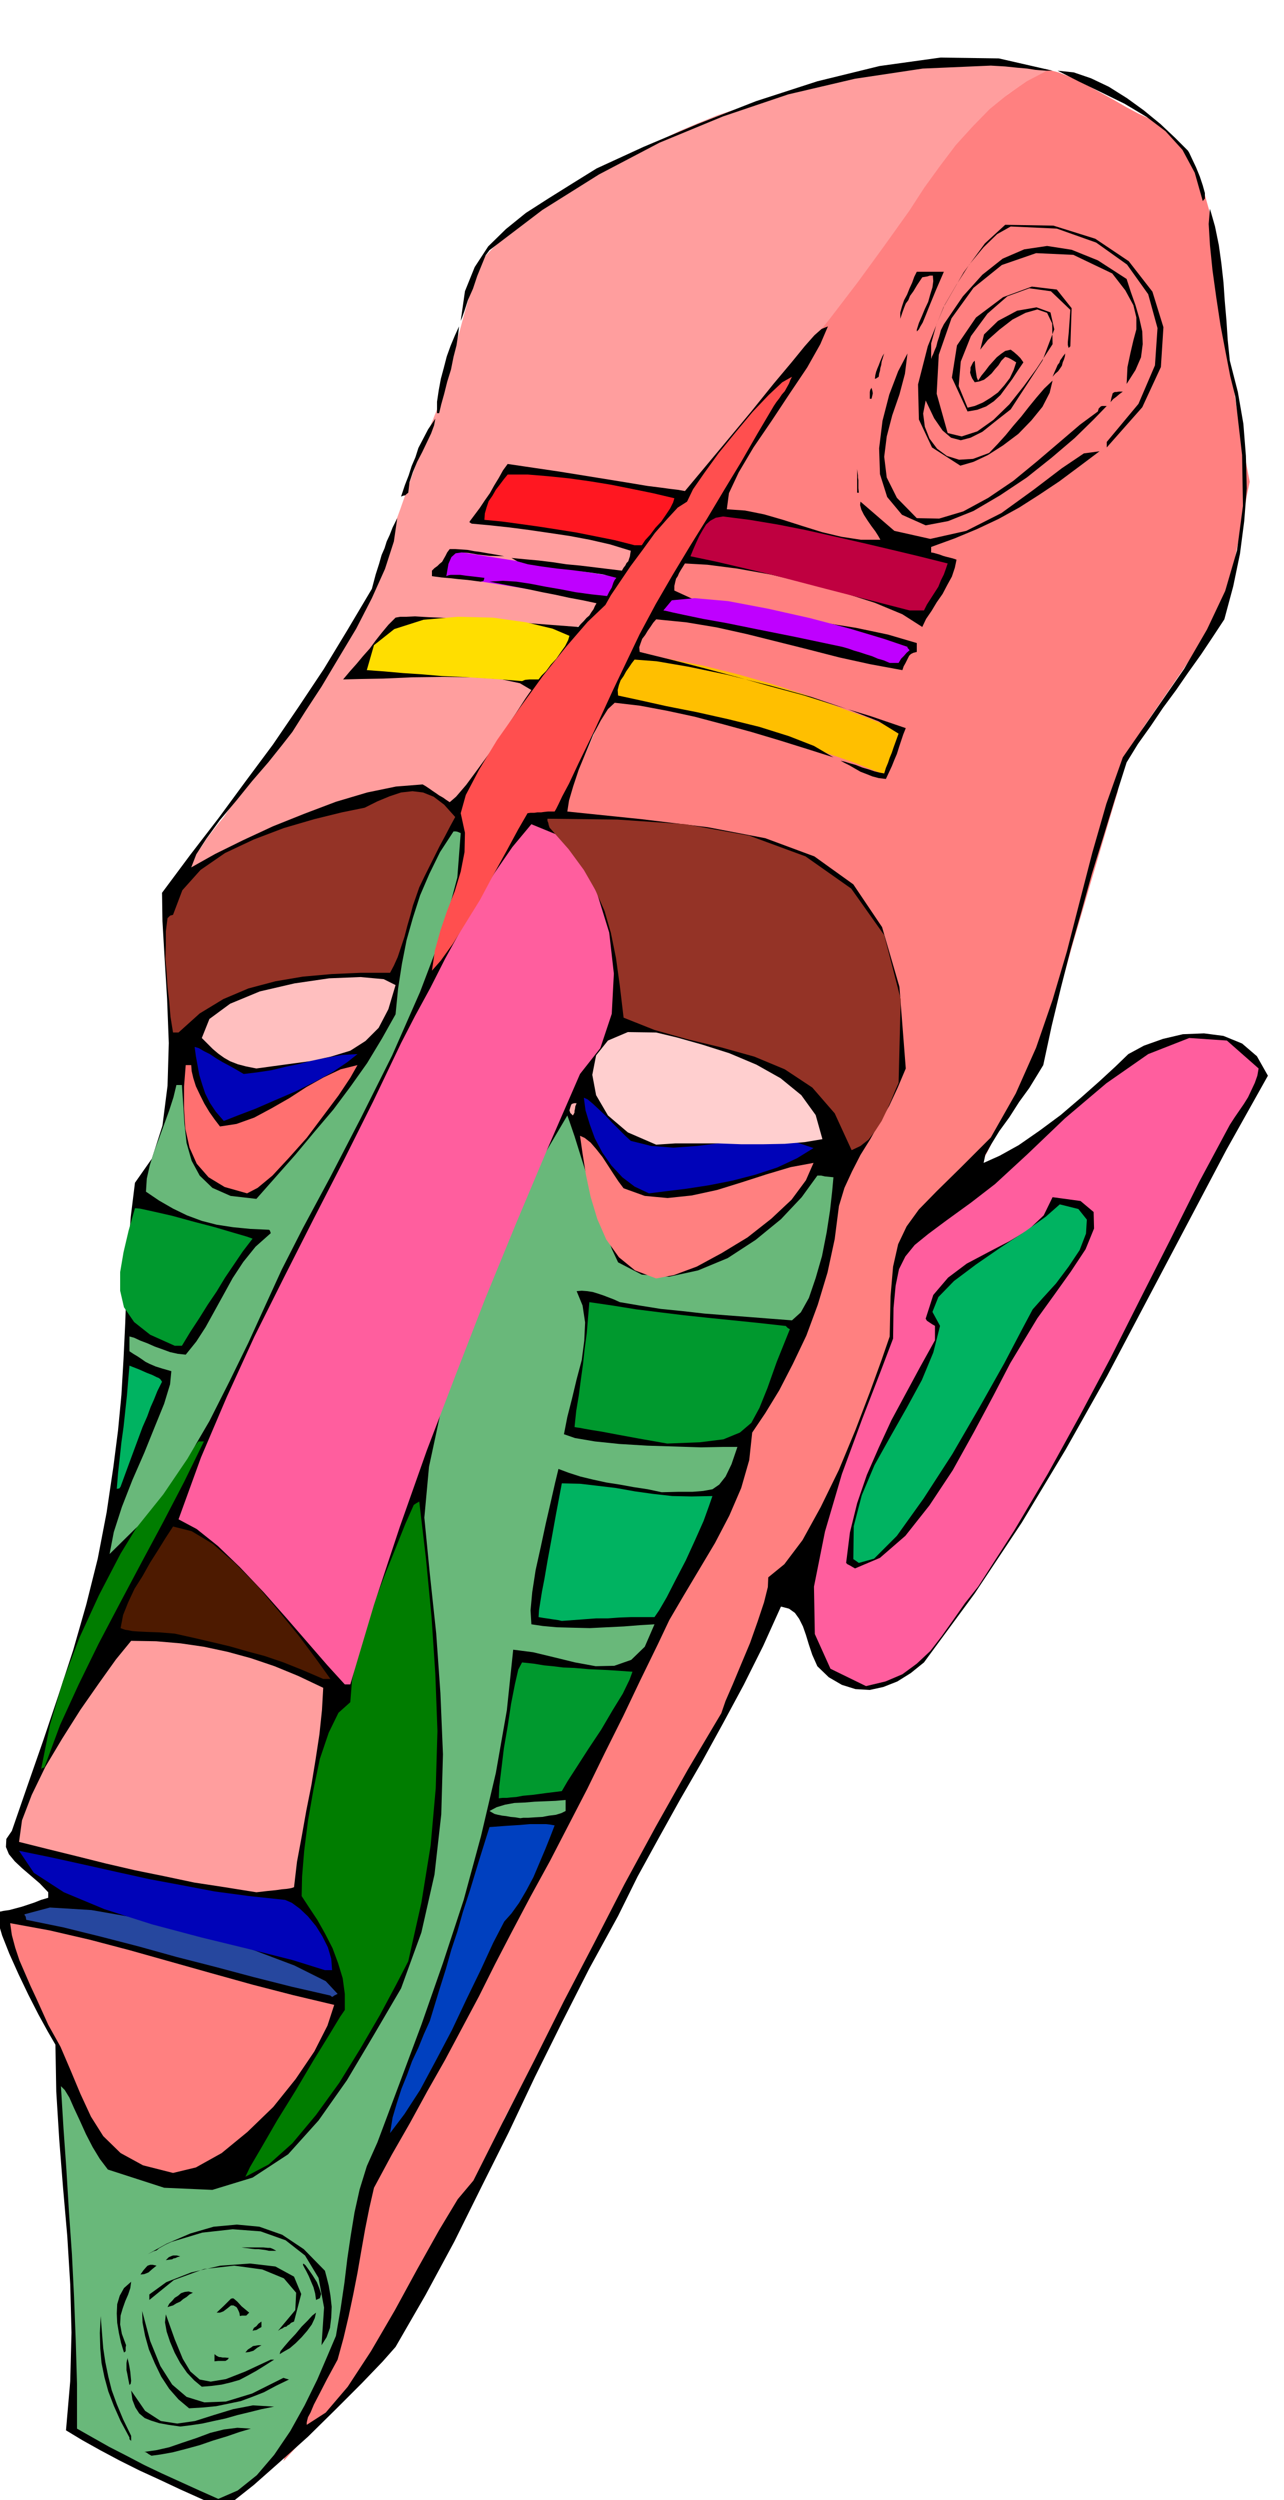 <svg xmlns="http://www.w3.org/2000/svg" fill-rule="evenodd" height="954.297" preserveAspectRatio="none" stroke-linecap="round" viewBox="0 0 3035 5906" width="490.455"><style>.brush1{fill:#ff8080}.pen1{stroke:none}.brush2{fill:#ff9e9e}.brush4{fill:#bf00ff}.brush5{fill:#000}.brush6{fill:#69b87a}.brush7{fill:#007d00}.brush10{fill:#0003b8}.brush11{fill:#00992e}.brush14{fill:#00b361}.brush16{fill:#943326}</style><path class="pen1 brush1" d="m2128 471-61 88-57 91-56 93-53 93-53 92-52 93-54 92-54 90 67 17 69 17 69 16 71 16 70 14 72 15 71 14 71 15-9 16-9 18-9 16-8 18-10 16-9 17-10 17-9 18-65-27-65-25-66-23-67-20-70-18-72-12-76-9-79-2-5 9-6 10-8 9-8 11-9 10-8 10-7 9-5 9 72 13 74 14 74 14 75 14 74 13 75 14 73 14 74 15-5 9-3 9-2 7-1 7-3 6-2 7-3 8-3 11-65-29-69-22-73-18-76-15-80-14-79-12-79-12-77-11-4 12-3 12-4 12-3 13-4 12-4 13-4 12-4 13 75 20 77 21 77 22 78 22 77 22 78 23 77 22 77 23-4 12-3 13-4 13-3 13-3 12-3 14-3 12-3 14-80-28-79-25-81-24-80-22-82-22-81-20-82-21-81-18-15 33-15 35-15 34-15 35-16 34-15 34-15 34-14 35 80 18 81 19 81 18 81 19 81 18 82 19 82 19 82 20 15 59 16 59 16 59 16 60 15 59 16 59 15 59 15 60-12 25-12 25-12 25-11 25-12 25-12 25-12 25-11 26-12 33-10 35-11 34-10 35-11 34-10 34-11 34-10 35-23 57-23 57-25 55-24 56-26 54-25 57-24 57-23 61-66 128-63 132-63 133-61 134-63 133-63 132-64 131-66 129-44 83-44 83-44 83-43 84-45 83-44 84-44 83-42 84-25 76-25 78-25 78-24 78-25 78-25 79-24 79-24 79 87-95 82-95 75-97 69-99 62-102 56-104 48-107 43-110 79-150 80-149 80-149 81-149 80-150 80-148 80-150 81-148-1-11 1-9 2-8 3-6 2-7 3-7 1-8 2-8 13-17 13-16 12-18 12-18 11-19 12-18 14-17 16-14 20-61 21-60 21-60 21-60 21-61 21-61 21-61 21-60 27-51 27-50 27-51 27-50 27-51 28-51 27-51 28-51 18-36 19-35 18-35 19-35 17-36 18-35 18-35 18-35 18-72 20-71 20-71 21-71 21-72 21-71 21-71 21-70 6-44 23-52 33-58 42-61 44-64 43-63 39-61 31-55 6-35 6-34 6-34 7-34 6-35 7-34 6-35 7-33-10-52-9-52-9-52-8-52-9-53-8-51-9-52-7-51-4-79-7-71-13-66-16-57-22-52-27-45-34-39-39-31-31-14-30-16-31-18-31-17-33-18-32-16-33-13-31-8-25 15-36 25-45 32-49 40-52 44-50 48-47 50-39 54z"/><path class="pen1 brush2" d="m2150 497-60 84-62 85-65 85-68 85-70 85-70 85-71 85-69 86-51-10-51-10-52-9-52-9-53-10-53-9-52-8-51-8-12 15-10 17-11 16-10 17-11 16-10 17-11 17-10 18 49 3 49 5 49 5 49 8 48 6 48 9 48 9 49 10-2 6-2 7-3 7-3 8-4 6-5 8-7 6-8 8-54-3-52-2-52-4-50-4-51-7-48-7-49-9-46-11-7 7-6 7-6 6-5 7-6 6-6 7-6 7-5 9 50 4 51 7 50 7 50 9 49 9 49 10 49 10 49 12-6 7-5 9-6 9-5 9-7 6-7 7-10 5-9 4-54-4-53-3-53-3-52-3-54-3-53-3-53-2-52-1-13 15-13 17-13 17-12 18-13 17-13 17-13 18-12 18 54-2h108l55 2 54 1 55 3 55 3 55 6-14 36-17 38-23 37-26 39-30 38-30 38-31 39-30 39-10-9-10-7-10-8-9-6-10-7-9-7-10-6-9-6-68 24-68 24-68 24-68 24-69 24-68 24-68 24-66 24 1-10 5-12 8-14 11-14 11-17 13-17 14-18 14-17 41-61 42-60 41-60 42-60 41-61 42-61 42-61 42-60 20-62 21-60 21-61 22-60 21-60 21-60 22-59 23-57 12-45 13-45 13-44 13-42 12-44 12-43 12-42 12-41 34-36 33-30 32-27 33-23 31-22 31-21 31-21 31-21 44-23 44-23 43-23 45-21 43-21 45-19 44-18 47-15 54-21 56-17 54-16 56-14 55-13 55-11 55-9 56-6 36-3 37-1 37-1 37 2 36 2 36 5 36 5 36 8-48 25-45 31-43 35-40 41-40 44-37 49-37 51-35 54z"/><path class="pen1" style="fill:#ffbf00" d="m1495 1545-7 12-6 13-7 13-6 13-7 12-6 13-6 13-6 13 84 15 84 18 82 20 83 23 80 23 80 27 78 27 79 31 4-13 5-13 5-13 5-12 4-13 6-13 4-13 6-12-77-31-77-29-79-29-78-25-81-23-81-20-83-16-82-11z"/><path class="pen1 brush4" d="m1474 1365-406-64-35 56 398 64 43-56z"/><path class="pen1 brush5" d="m524 5925-48-22-49-22-49-23-48-22-48-24-45-24-43-24-38-23 10-116 3-115-3-114-7-114-10-114-9-114-7-113-2-111-18-31-22-40-24-47-23-48-22-49-17-43-10-34-1-21 14-3 14-2 15-4 15-4 15-5 15-5 15-6 17-5v-13l-20-21-21-18-21-18-17-16-14-17-7-17 1-19 13-19 37-107 37-106 36-107 35-107 31-108 27-108 21-109 16-108 11-86 8-84 5-85 4-84 3-84 4-84 6-83 10-81 40-57 25-78 12-94 3-101-4-104-6-98-5-86-1-67 67-90 67-87 64-87 64-86 60-88 60-90 57-94 57-96 9-34 8-25 6-21 7-16 5-16 7-15 7-18 11-22-8 55-21 65-31 69-37 72-42 70-40 67-38 58-31 49-25 32-32 40-38 44-38 47-38 45-32 44-24 37-12 31 57-32 65-32 71-33 75-30 74-28 74-22 68-14 63-5 7 4 9 6 7 5 9 6 7 5 9 5 7 5 9 6 15-13 24-28 28-38 32-44 30-46 28-42 22-34 14-20-27-16-47-10-63-4-71-1-74 1-68 3-57 1-38 1 16-19 16-18 15-18 16-18 14-19 15-19 15-18 17-17 11-2h14l21-1 33 2 49 2 73 5 99 6 132 10 6-7 7-7 6-7 7-6 5-8 5-7 3-7 4-7-33-7-32-6-32-7-31-6-33-7-31-6-31-6-30-6 31-2 33 2 33 5 36 7 35 6 36 7 37 5 37 4 5-10 6-10 2-6 2-6 3-6 4-5-31-8-34-5-38-5-38-4-37-5-31-5-25-7-14-8 31 3 33 3 33 4 33 5 32 3 33 4 33 4 33 4 4-7 4-5 3-6 4-4 2-6 2-6 1-7 1-6-49-15-48-11-48-9-47-7-48-7-46-6-46-5-44-4-5-3v-2l12-16 12-16 12-18 12-17 10-18 11-18 10-18 11-15 122 18 93 15 68 11 48 8 32 4 22 3 17 2 17 3 86-103 70-84 54-67 42-50 31-38 23-26 17-15 15-6-18 42-31 55-41 61-43 65-43 63-35 59-23 49-5 38 43 3 45 9 45 13 47 15 45 14 46 11 46 7h46l-5-9-7-11-9-12-9-13-9-14-6-12-3-11 1-8 80 69 85 19 85-19 83-42 76-55 67-51 52-35 37-5-48 36-47 35-48 32-47 30-49 27-51 24-53 22-55 20v13l6 1 7 2 7 2 8 3 7 2 8 2 8 2 9 3-4 19-7 21-11 20-11 21-14 20-12 20-13 19-9 19-47-30-65-27-78-25-83-22-86-20-79-14-70-9-53-3-5 8-5 8-4 7-3 7-4 6-2 8-2 9v11l48 22 63 17 73 13 81 13 82 10 82 13 76 16 68 20v21l-8 2-6 3-4 4-3 6-3 6-3 6-4 7-3 9-76-14-73-16-74-19-72-18-72-18-72-16-72-12-71-7-7 8-6 9-7 10-6 10-7 9-4 11-3 9 1 11 77 19 78 20 78 21 78 22 78 21 79 25 79 24 82 28-6 15-5 15-5 15-5 16-6 14-6 15-7 15-7 15-17-2-15-4-15-6-13-5-14-8-12-7-12-6-9-5 9 2 13 4 14 4 15 6 14 4 15 5 12 3 11 2 4-13 5-12 4-12 5-12 4-12 4-11 4-11 4-11-47-29-71-28-89-30-98-27-100-25-91-19-76-13-52-4-7 9-6 9-7 10-6 11-7 10-4 11-3 12 1 13 51 11 63 14 71 14 76 17 73 18 70 22 59 23 46 27-63-20-64-20-67-20-66-18-68-18-65-14-64-12-60-7-16 15-17 27-18 34-17 41-17 41-13 39-10 34-4 26 175 18 157 19 136 26 116 43 92 66 68 101 41 141 15 193-19 45-20 43-23 40-22 39-23 37-20 39-18 39-13 43-10 78-17 79-23 76-27 73-32 67-32 62-33 54-31 46-7 65-19 66-28 65-34 65-37 62-37 62-34 58-27 57-41 84-41 86-43 86-42 86-44 85-44 85-46 84-45 85-39 75-38 76-40 75-40 75-42 74-41 75-43 75-42 78-11 48-10 50-9 51-9 52-10 51-11 52-12 51-14 51-25 46-18 35-13 25-8 19-6 11-2 8-1 5v5l45-29 52-61 55-84 56-96 54-99 51-91 44-73 37-44 72-143 72-141 70-140 72-138 71-138 74-136 76-135 79-133 10-29 17-39 20-48 21-50 18-51 15-45 9-36 1-23 38-31 43-57 43-78 43-88 39-94 34-89 28-77 19-55 2-95 6-70 12-53 20-42 29-40 42-43 56-55 72-72 59-104 48-108 39-113 34-115 30-117 30-116 33-115 39-110 77-111 68-98 54-93 43-91 28-96 14-105-2-120-16-138-12-48-11-57-12-63-10-66-9-65-6-59-3-50 3-36 12 42 9 44 6 43 5 45 3 44 4 46 3 46 5 49 19 74 13 75 6 76 2 77-6 77-10 77-16 77-21 78-27 41-28 42-30 42-29 42-31 42-29 43-30 42-27 44-28 88-27 88-27 87-25 90-25 88-23 90-22 91-20 93-14 23-19 31-24 33-23 36-24 33-19 31-14 25-4 19 38-17 45-25 49-34 50-37 48-41 44-39 38-35 30-29 37-20 45-16 47-11 50-2 46 6 44 18 35 30 26 46-98 175-94 178-94 178-94 178-98 174-104 173-111 167-120 163-31 25-32 20-33 13-32 7-34-2-32-10-31-18-27-26-12-27-8-24-7-23-7-20-9-18-10-14-14-10-19-5-42 93-46 92-49 91-50 91-52 90-50 90-50 91-46 93-68 124-65 128-64 129-62 131-64 128-64 129-68 126-71 123-31 35-49 51-61 61-66 65-68 61-60 53-48 38-28 17z"/><path class="pen1 brush6" d="m516 5903-45-20-44-20-44-20-42-20-42-22-41-21-39-22-37-21v-106l-3-103-4-103-5-100-7-100-6-99-7-99-6-99 9 9 11 18 11 25 14 30 14 31 16 31 17 28 19 25 133 43 114 5 95-29 84-55 72-80 67-95 63-106 65-111 48-132 31-137 16-142 4-142-6-144-10-142-15-140-13-133 11-120 27-126 37-129 46-127 51-126 55-118 55-109 56-95 5 14 12 35 15 48 18 57 18 58 20 56 17 47 15 32 56 29 64 5 69-15 70-29 66-43 60-49 49-52 37-51h9l9 2 10 1 10 1-3 33-5 45-8 52-11 56-15 52-16 47-19 34-21 19-52-4-51-4-53-4-51-4-53-6-50-5-50-8-47-8-13-6-13-5-13-5-12-4-13-4-13-2-13-1-12 1 14 34 6 40-2 43-6 46-12 45-11 46-11 43-8 41 26 9 47 8 58 6 66 4 65 2 62 2 51-1h35l-14 41-14 29-15 19-16 11-22 4-25 2h-33l-40 1-33-7-33-5-33-6-32-5-32-7-29-7-28-9-24-9-8 33-10 44-12 52-12 56-12 54-8 52-4 43 2 33 27 4 33 3 37 1 41 1 40-2 41-2 38-3 34-2-23 53-32 31-40 14-44 1-49-9-49-12-50-12-47-6-15 143-26 148-35 149-41 151-49 149-51 146-53 142-51 136-25 56-17 55-12 54-9 55-8 54-7 58-9 61-11 64-20 47-24 56-30 61-34 61-38 56-41 48-45 36-46 20z"/><path class="pen1 brush5" d="m358 5801-7-4-4-3-4-2h-3l29-4 31-7 32-11 33-11 32-12 32-8 32-4 32 2-27 8-29 10-33 10-32 11-33 9-31 8-28 5-22 3zm-52-43-21-39-16-36-13-34-9-33-7-34-3-34-1-37 2-40 3 39 3 37 5 33 7 34 8 32 12 33 15 36 19 39v12l-4-4v-4zm120-26-28-4-22-4-19-6-15-6-13-11-9-14-7-18-3-22 33 48 37 24 39 6 42-6 44-14 46-14 47-9 50 3-30 6-28 7-29 7-28 8-28 6-27 6-27 4-25 3z"/><path class="pen1 brush5" d="m447 5689-25-21-22-25-19-29-15-31-14-33-9-32-6-31-1-28 19 71 24 59 28 44 34 29 42 13 51-2 62-19 74-37 6 2 7 2-31 15-28 15-28 11-27 10-29 6-29 6-31 3-33 2z"/><path class="pen1 brush5" d="m477 5638-18-15-17-18-16-23-13-24-11-26-8-24-4-22 2-19 21 59 19 46 18 30 22 19 26 5 36-6 46-18 60-28h8l-22 14-21 13-20 11-19 10-21 6-21 5-23 3-24 2zm-171-4-3-15-2-11-2-9v-17l1-6 2-6v3l2 8 2 10 2 12 1 11 1 10-1 7-3 3z"/><path class="pen1 brush5" d="M507 5578v-17l5 4 6 3h3l5 1h6l9 1-3 4-5 3h-17l-9 1zm73-21 6-7 8-5 4-3 6-1 6-1h8l-10 6-9 7-10 3-9 1zm81 4 2-7 9-11 12-14 15-16 14-17 14-14 11-12 9-7-3 13-7 15-11 15-13 15-14 14-14 12-14 8-10 6zm-368-4-7-23-5-23-4-24-1-22 1-22 6-20 10-18 17-15-2 15-5 15-7 16-6 17-5 17-1 21 4 22 10 27-1 5v9l-2 2-2 1z"/><path class="pen1 brush5" d="m760 5540 6-89-13-70-32-53-46-36-59-21-66-5-72 8-73 22-13 6-9 5-7 4-6 5-7 2-6 3-8 4-9 5 54-30 56-24 55-16 55-5 53 5 54 19 51 34 50 51 4 15 5 20 4 23 3 27-1 25-3 25-8 22-12 19zm-219-13h26-26zm56-21 3-7 6-4 5-6 7-5v13l-7 4-5 3-6 1-3 1z"/><path class="pen1 brush5" d="m657 5506 41-49 2-41-29-34-51-21-66-9-72 8-71 26-58 47v-13l40-29 59-23 69-16 70-5 60 7 44 24 17 41-17 65-7 3-4 4-4 2-3 3-5 1-4 3-5 2-6 4z"/><path class="pen1 brush5" d="m567 5471-1-7-2-5-3-6-2-3-7-4h-6l-10 8-8 6-8 3h-8l17-16 11-11 6-6 5-1 3 2 7 6 10 11 18 15-4 4-3 3h-10l-5 1zm-171-21 4-8 7-7 6-7 8-5 7-6 9-3 9-1 10 3-8 4-7 6-8 5-7 6-9 4-8 5-7 2-6 2zm351-17-2-15-4-15-6-14-5-12-6-12-5-9-3-6 1-3 5 4 8 11 9 13 10 16 6 15 4 13-3 10-9 4zm-415-60 7-10 7-8 3-3 6-2h6l9 2-10 8-9 8-10 4-9 1zm60-34 7-7 7-3 3-1h9l8 2-7 2-4 2-5 1-3 2-8 1-7 1zm244-22-9-2-8-1-8-1h-8l-9-1-7-1-9-1-7-1h52l10 1h6l5 2 4 2 5 3h-17z"/><path class="pen1 brush7" d="m580 5142 11-23 27-46 37-64 44-71 42-71 37-60 26-43 11-16v-38l-5-37-11-36-13-35-18-35-18-32-20-30-17-26 1-46 5-61 9-71 13-74 15-72 21-62 23-47 28-25 4-51 13-58 18-64 23-65 25-66 25-62 22-55 20-45 6-4 7-4 16 136 13 136 9 135 5 135-4 135-12 135-22 136-31 138-29 56-38 71-46 79-50 81-55 76-56 67-56 50-55 29z"/><path class="pen1 brush1" d="m409 5133-71-18-53-29-41-40-29-46-25-54-23-55-24-56-29-52-14-31-14-31-14-30-13-30-13-30-10-30-8-30-4-28 93 17 95 22 95 25 96 27 96 27 97 27 97 25 97 23-16 49-31 61-44 65-53 66-61 59-61 50-61 34-54 13z"/><path class="pen1" style="fill:#0040bf" d="m922 5039 6-37 10-34 11-34 13-32 12-33 15-32 13-32 14-31 21-69 17-54 13-46 14-42 13-46 17-52 20-66 26-83 40-3 32-2 23-2h39l9 1 11 2-10 26-12 30-14 33-14 33-17 32-17 29-18 25-17 19-26 50-29 63-34 70-35 74-38 72-37 69-37 57-34 45z"/><path class="pen1" style="fill:#26479e" d="m781 4714-92-21-91-23-90-24-90-23-90-25-89-23-89-22-88-18-1-6-1-3-2-2v-2l60-16 98 6 120 21 130 33 124 37 106 40 74 37 28 30-8 4-4 3-3-1-2-2z"/><path class="pen1 brush10" d="m768 4654-77-24-99-25-115-28-117-31-113-36-96-40-71-46-35-52 78 16 77 17 76 17 77 17 75 14 79 15 82 11 85 9 16 7 19 14 19 18 19 23 15 24 13 26 8 27 2 27h-17z"/><path class="pen1 brush2" d="m606 4470-75-12-72-11-71-15-69-14-69-16-68-17-69-17-68-17 7-51 23-60 32-66 40-67 43-68 44-63 40-56 36-44 59 1 58 5 55 8 56 12 55 15 56 19 56 23 59 28-3 53-6 57-9 59-10 61-12 60-11 62-11 59-7 60-3 1-3 1-5 1-7 1-11 1-14 2-20 2-26 3z"/><path class="pen1 brush6" d="m1230 4295-12-2-11-1-11-2-9-1-10-2-8-2-7-4-5-3 17-9 20-6 22-4 24-1 24-2 25-1 24-1 24-2v26l-10 5-13 4-16 2-16 3-18 1-15 1h-12l-7 1z"/><path class="pen1 brush11" d="m1179 4248 1-27 5-41 6-50 9-52 8-53 9-46 8-35 9-17 28 3 24 4 21 2 24 3 26 1 35 3 44 2 59 4-7 19-16 33-24 39-27 46-30 45-27 42-22 34-14 24-40 5-30 4-22 2-16 3-13 1-9 1h-10l-9 1z"/><path class="pen1 brush7" d="m97 4180 21-105 31-104 39-103 46-100 51-98 57-93 62-89 65-83h13l-47 96-50 96-51 95-51 96-50 95-47 96-44 96-37 100-6 2-2 3z"/><path class="pen1" d="m2047 3983-84-41-37-82-2-112 26-130 40-136 48-130 43-111 30-79 1-72 5-53 8-39 15-30 22-27 32-26 43-32 58-42 57-44 76-70 89-85 98-83 99-69 97-38 89 6 75 66-3 17-6 17-8 17-8 17-10 16-11 16-11 16-11 17-73 136-69 138-70 138-70 139-73 137-75 136-80 135-85 132-31 39-28 40-27 38-27 35-32 30-34 25-40 17-46 11zm-1232-4-41-45-46-53-52-60-53-60-56-59-52-50-50-40-43-23 53-146 61-143 65-142 70-140 71-140 71-138 69-138 66-138 33-64 36-66 35-69 38-69 38-69 41-65 42-61 45-54 61 25 53 58 41 79 29 94 11 97-5 95-27 81-48 61-77 177-75 178-73 178-69 178-68 178-64 181-61 184-56 188h-13z" style="fill:#ff5e9e"/><path class="pen1" style="fill:#4d1a00" d="m764 3966-49-21-45-18-44-15-41-11-42-12-42-10-43-10-45-10-37-3-28-1-21-1-14-1-10-2-7-1-6-2-5-2 6-31 12-30 15-32 19-30 18-32 19-30 18-29 17-26 44 11 50 30 52 45 54 55 50 59 48 59 41 55 33 46h-17z"/><path class="pen1 brush14" d="m1328 3829-9-2-7-1-7-1-6-1-7-1-7-1-6-1-6-1 1-16 3-19 4-25 6-31 7-41 9-49 11-61 14-74 43 1 43 5 42 5 45 8 43 6 45 5 46 1 49-1-8 23-13 36-20 45-22 48-24 46-21 41-18 31-11 16h-55l-28 1-27 2h-28l-27 2-27 2-27 2z"/><path class="pen1 brush5" d="m2021 3705-7-4-5-3-6-3-3-3 9-72 17-69 23-67 28-64 30-65 34-63 34-63 35-63v-34l-7-4-6-4-6-4-3-5 18-56 35-41 44-33 51-27 50-26 45-27 36-34 21-43 66 9 31 26 1 39-20 49-35 53-40 56-39 54-29 48-35 58-40 77-46 86-50 90-55 83-57 72-60 52-59 25z"/><path class="pen1 brush14" d="m2030 3692-7-5-6-4 1-78 19-73 30-71 38-68 38-67 36-66 27-65 16-63-18-33 14-35 37-38 52-39 58-40 58-38 49-35 33-29 44 11 20 25-2 33-15 39-26 39-30 40-31 34-24 27-24 45-43 82-58 103-65 112-68 105-63 88-54 54-36 10z"/><path class="pen1 brush6" d="m259 3671 10-52 19-59 25-64 28-64 25-62 22-54 14-46 3-31-21-6-16-5-14-6-10-5-10-7-9-6-10-6-9-6v-35l11 3 15 7 16 6 18 8 17 6 19 7 18 4 19 2 25-31 22-34 21-38 21-38 22-40 25-38 29-36 36-32-2-6-2-2-44-2-41-4-39-6-35-9-35-13-33-16-33-19-31-21 2-31 7-31 10-32 12-32 12-33 12-33 10-31 7-29h13l3 45 3 47 5 45 12 42 19 35 30 29 43 19 61 7 46-52 46-52 45-54 45-53 41-55 39-55 35-58 32-57 6-61 9-58 11-56 15-53 17-53 22-51 25-51 32-49h6l4 1 7 3-8 105-34 128-54 142-66 150-74 148-72 139-65 121-50 98-38 83-41 90-45 92-47 93-52 89-57 84-61 76-66 65z"/><path class="pen1 brush14" d="m276 3517 3-37 4-36 4-37 5-36 4-37 4-37 3-36 3-35 23 9 18 8 13 5 10 5 5 2 4 3 2 3 2 3-11 22-8 20-8 18-8 22-11 25-13 35-17 46-22 60-3 4-6 1z"/><path class="pen1 brush11" d="m1577 3410-68-12-49-9-37-7-25-4-17-3-10-2-8-1-5-1 4-38 6-36 5-38 5-36 4-37 5-37 3-37 3-36 55 8 56 9 56 7 57 7 57 6 59 6 59 6 63 7h2l2 2 3 3 5 3-31 77-22 62-19 47-19 35-27 23-39 16-56 7-77 3zM413 3179l-58-26-38-30-24-35-9-39v-44l8-47 12-51 15-53 12 1 32 7 44 10 51 14 50 13 44 13 31 9 14 5-23 30-21 31-21 31-20 33-21 31-20 32-21 32-20 33h-17z"/><path class="pen1 brush1" d="m1551 3020-50-19-38-31-30-42-21-48-16-53-11-52-8-50-6-42 11 5 14 11 13 15 15 19 13 20 13 20 12 18 12 16 50 18 54 5 57-6 60-13 58-18 59-19 57-17 54-10-18 41-34 46-48 45-56 44-61 37-59 32-54 20-42 8z"/><path class="pen1" style="fill:#ff7070" d="m584 2819-53-15-38-23-28-32-17-38-10-45-3-48v-51l4-51h13l1 14 4 17 6 19 10 21 10 20 12 20 12 17 13 17 39-6 42-15 41-22 42-24 40-26 41-23 40-19 40-10-17 30-28 42-36 48-39 52-42 47-39 42-35 29-25 13z"/><path class="pen1 brush10" d="m1534 2819-34-16-29-22-26-28-21-30-18-34-12-33-10-33-4-30 9 4 12 10 14 13 17 16 15 16 16 16 15 15 13 12 48 12 53 4 56-4 57-7 57-7 56-2 54 4 51 17-39 24-47 22-52 17-54 14-56 11-52 8-49 6-40 5z"/><path class="pen1 brush16" d="m2013 2717-40-87-53-61-65-43-72-30-79-22-79-19-78-22-73-29-9-76-9-65-12-59-15-52-22-50-27-47-36-49-45-51-2-6-1-5-2-5v-5l165 2 161 11 151 27 133 49 108 76 78 110 39 151-5 198-8 18-9 22-11 25-12 25-15 23-16 21-19 15-21 10z"/><path class="pen1" style="fill:#ffcfcf" d="m1551 2704-67-29-47-40-28-48-9-48 9-46 28-35 47-20 67 1 50 12 60 17 63 20 64 27 57 32 49 40 34 47 16 57-42 7-47 4-51 1h-52l-54-2h-102l-45 3z"/><path class="pen1 brush10" d="m529 2648-19-22-14-21-11-22-7-21-7-23-4-22-4-22-3-22 10 3 12 7 14 7 15 10 15 9 17 9 16 9 17 10 33-4 33-5 33-8 34-7 33-9 33-6 34-6 36-2-24 19-34 23-42 23-46 23-49 21-46 20-42 16-33 13z"/><path class="pen1" style="fill:#ffb0b0" d="m1354 2635-6-6-2-6 2-7 1-3 1-3 1-1v-1l3-1 3-1h6l-3 7-1 7-1 4v4l-2 4-2 3z"/><path class="pen1" style="fill:#ffbfbf" d="m606 2524-25-5-19-5-18-7-14-8-14-10-13-11-13-13-13-13 18-45 49-36 70-29 82-19 82-12 74-3 55 5 28 14-17 57-23 44-31 31-36 23-46 14-51 11-59 8-66 9z"/><path class="pen1 brush16" d="m409 2439-6-37-3-36-4-34-2-33-3-34 1-32v-33l4-31 6-6 7-2 22-58 43-48 58-40 68-32 71-27 72-21 65-16 54-11 30-15 29-12 27-9 27-3 25 3 25 10 25 19 26 29-12 22-12 23-13 24-12 24-12 24-12 24-12 25-9 26-6 17-6 23-7 24-7 27-8 24-8 24-9 20-9 17h-70l-68 3-68 6-65 11-64 17-59 25-56 34-50 45h-13z"/><path class="pen1" style="fill:#ff4f4f" d="m1021 2293 7-48 13-47 16-47 18-46 14-46 9-46 1-46-10-46 12-43 31-59 43-71 53-75 55-76 55-69 51-59 42-40 13-23 21-31 25-37 29-39 29-40 29-33 25-27 22-14 14-29 27-39 34-47 40-49 40-48 38-40 32-30 23-13-4 8-3 8-5 9-5 9-7 8-6 9-7 9-6 9-39 66-38 66-40 66-40 67-41 66-41 68-40 69-38 71-63 132-46 100-35 72-23 49-16 30-9 19-5 10-4 7h-16l-9 1-7 1h-9l-7 1h-9l-7 1-22 38-27 50-31 56-32 60-34 55-31 50-28 39-21 24z"/><path class="pen1" style="fill:#ffde00" d="m1234 1609-48-4-47-3-47-3-47-2-47-4-45-3-45-4-41-3 17-59 48-38 69-22 81-7 83 2 78 11 63 15 40 17-3 10-7 14-10 14-11 16-13 14-11 15-11 11-7 9h-21l-11 1-7 3z"/><path class="pen1 brush4" d="m2103 1566-14-6-14-4-14-6-13-4-15-5-14-4-14-5-14-4-109-23-90-18-74-15-56-10-43-9-28-6-17-4-6-1 20-24 54-5 79 7 95 18 98 22 95 25 80 24 56 19v2l5 6-7 6-6 7-7 7-6 10h-21z"/><path class="pen1" style="fill:#bf0040" d="m2150 1442-66-17-66-17-66-17-65-17-65-17-64-15-64-15-62-13 7-17 7-16 7-15 8-14 8-13 10-9 13-7 17-3 63 8 66 11 66 13 67 15 66 15 68 16 67 16 68 17-4 12-5 14-7 14-6 15-9 14-9 14-9 14-7 14h-34z"/><path class="pen1 brush5" d="m1136 1374-31-4-22-2-17-2-12-1-11-1-7-1-8-1-7-1v-13l6-6 7-5 5-5 6-5 4-7 4-7 4-8 6-8h13l15 1 14 1 16 3 15 2 17 3 18 3 21 4-35-1-27-3-23-4-16-1-14 2-10 9-7 16-5 29 5-2 5-1h23l14 2 18 2 25 3-1 4-1 3-3 1-4 1z"/><path class="pen1" style="fill:#ff1721" d="m1500 1288-47-12-45-9-45-9-44-7-45-7-43-6-44-6-42-4 1-15 4-14 5-15 9-13 8-14 10-13 9-12 9-11h48l48 4 49 5 50 7 49 8 50 10 49 10 51 12-3 10-7 14-10 15-11 16-14 15-12 16-12 13-8 12h-17z"/><path class="pen1 brush5" d="m2188 1241-56-25-35-42-17-54-2-61 8-65 16-62 21-55 22-42-6 48-13 49-17 49-13 50-6 48 6 49 24 48 47 48 53 1 57-17 59-32 59-40 56-46 54-46 48-41 42-31 2-7 3-3 2-2 3-1h11l-32 33-44 43-54 46-59 47-63 42-63 37-60 24-53 10zm-1240-68 9-27 9-23 7-22 9-21 7-22 11-21 12-23 17-25-3 16-7 19-10 21-11 23-12 23-10 24-8 24-3 25-4 3-3 3-5 1-5 2zm1078-9v-56l1 8 1 7v5l1 6v19l1 11h-4z"/><path class="pen1 brush5" d="m2270 1100-67-43-31-66-2-83 23-90 37-92 48-83 50-68 48-44 114 2 99 31 79 53 56 72 26 84-6 94-44 95-84 95v-13l75-90 39-91 6-88-22-80-50-70-73-52-93-33-109-5-32 18-32 31-34 41-30 47-28 48-20 48-12 43v37l2-6 3-6 3-8 4-9 3-12 4-12 4-15 7-14 45-66 46-51 48-38 51-22 54-8 58 9 62 25 68 44 10 31 11 31 9 31 7 31 1 30-4 31-13 30-21 33 2-40 7-33 7-30 7-26v-28l-7-29-19-35-31-40-92-44-88-4-81 28-67 54-52 72-30 86-5 92 26 93 33 8 37-12 38-27 38-37 34-43 30-41 23-35 15-23-1-49-12-25-23-8-28 8-31 16-31 24-27 24-18 23 9-36 33-32 45-24 46-8 33 12 9 40-28 74-75 115-37 29-30 24-28 14-23 6-23-6-20-17-20-29-20-42-6 31 4 31 11 28 18 24 23 17 29 9 33-2 38-14 20-21 19-21 18-22 19-22 18-23 18-22 18-21 20-19-7 29-17 33-26 32-31 32-36 27-36 23-34 16-31 9zM1033 976v-27l4-27 5-27 7-26 7-27 9-25 10-24 10-22-2 19-4 26-7 27-6 30-9 29-7 28-7 25-5 21h-5z"/><path class="pen1 brush5" d="m2287 972-37-80 12-76 45-66 64-48 68-25 59 7 35 44-3 90-2 2-2 2-2-7v-7l1-10 1-10 1-13 1-14 1-15 1-14-46-44-51-7-52 19-47 41-39 53-24 60-5 58 21 51 17-4 19-8 18-11 18-13 15-17 13-17 9-19 6-18-8-5-5-3-6-3-7-2-9 9-7 11-8 9-8 10-9 8-9 7-11 4-11 2-6-9-3-7-2-7 1-6v-6l3-6 3-6 4-4 1 12 1 9 1 7 1 6 1 6 3 7 8-12 9-11 9-12 9-10 9-10 10-8 10-7 13-3 8 6 8 7 7 7 7 10-13 19-13 20-14 19-14 19-16 15-18 12-21 8-23 4zm338-22 2-10 2-7 1-4 3-2 2-1h4l6-1h9l-8 6-7 6-8 6-6 7zm-569-8v-16l1-5 3-5 2 7 1 6-1 5-2 8h-4zm12-47 1-9 2-8 3-8 3-7 3-8 3-7 3-7 4-6-2 6-2 7-2 6-1 8-2 7-1 7-2 7-1 7-6 4-3 1zm420-5 5-12 4-9 3-7 4-5 2-6 3-4 4-6 5-6-1 7-2 7-3 7-2 8-4 6-5 7-7 6-6 7zm-321-111 5-16 7-16 7-17 8-17 5-18 5-16 2-15-1-13h-7l-6 2-6 1-6 1-12 18-9 15-8 11-4 10-6 8-4 10-4 11-5 15v-15l4-14 5-15 7-13 6-15 6-13 5-14 6-12h64l-19 44-14 34-10 25-7 17-6 10-3 6-3 3-2 2v-4zm-1078-21 10-70 23-57 32-49 42-41 47-38 53-34 56-35 58-36 111-51 128-54 138-54 145-47 147-36 144-20 138 2 127 29h-16l-12-1-13-1-19-3-23-2-29-3-34-2-161 7-160 24-158 37-154 52-150 62-143 75-134 84-125 95-9 12-9 22-11 27-10 30-12 27-8 25-6 17-3 7zm1754-283-19-67-29-54-40-44-45-34-52-31-53-26-54-26-51-26 38 4 41 14 42 20 43 27 40 29 39 32 34 32 31 31 3 5 7 15 9 19 9 22 7 21 5 18v13l-5 6z"/></svg>
